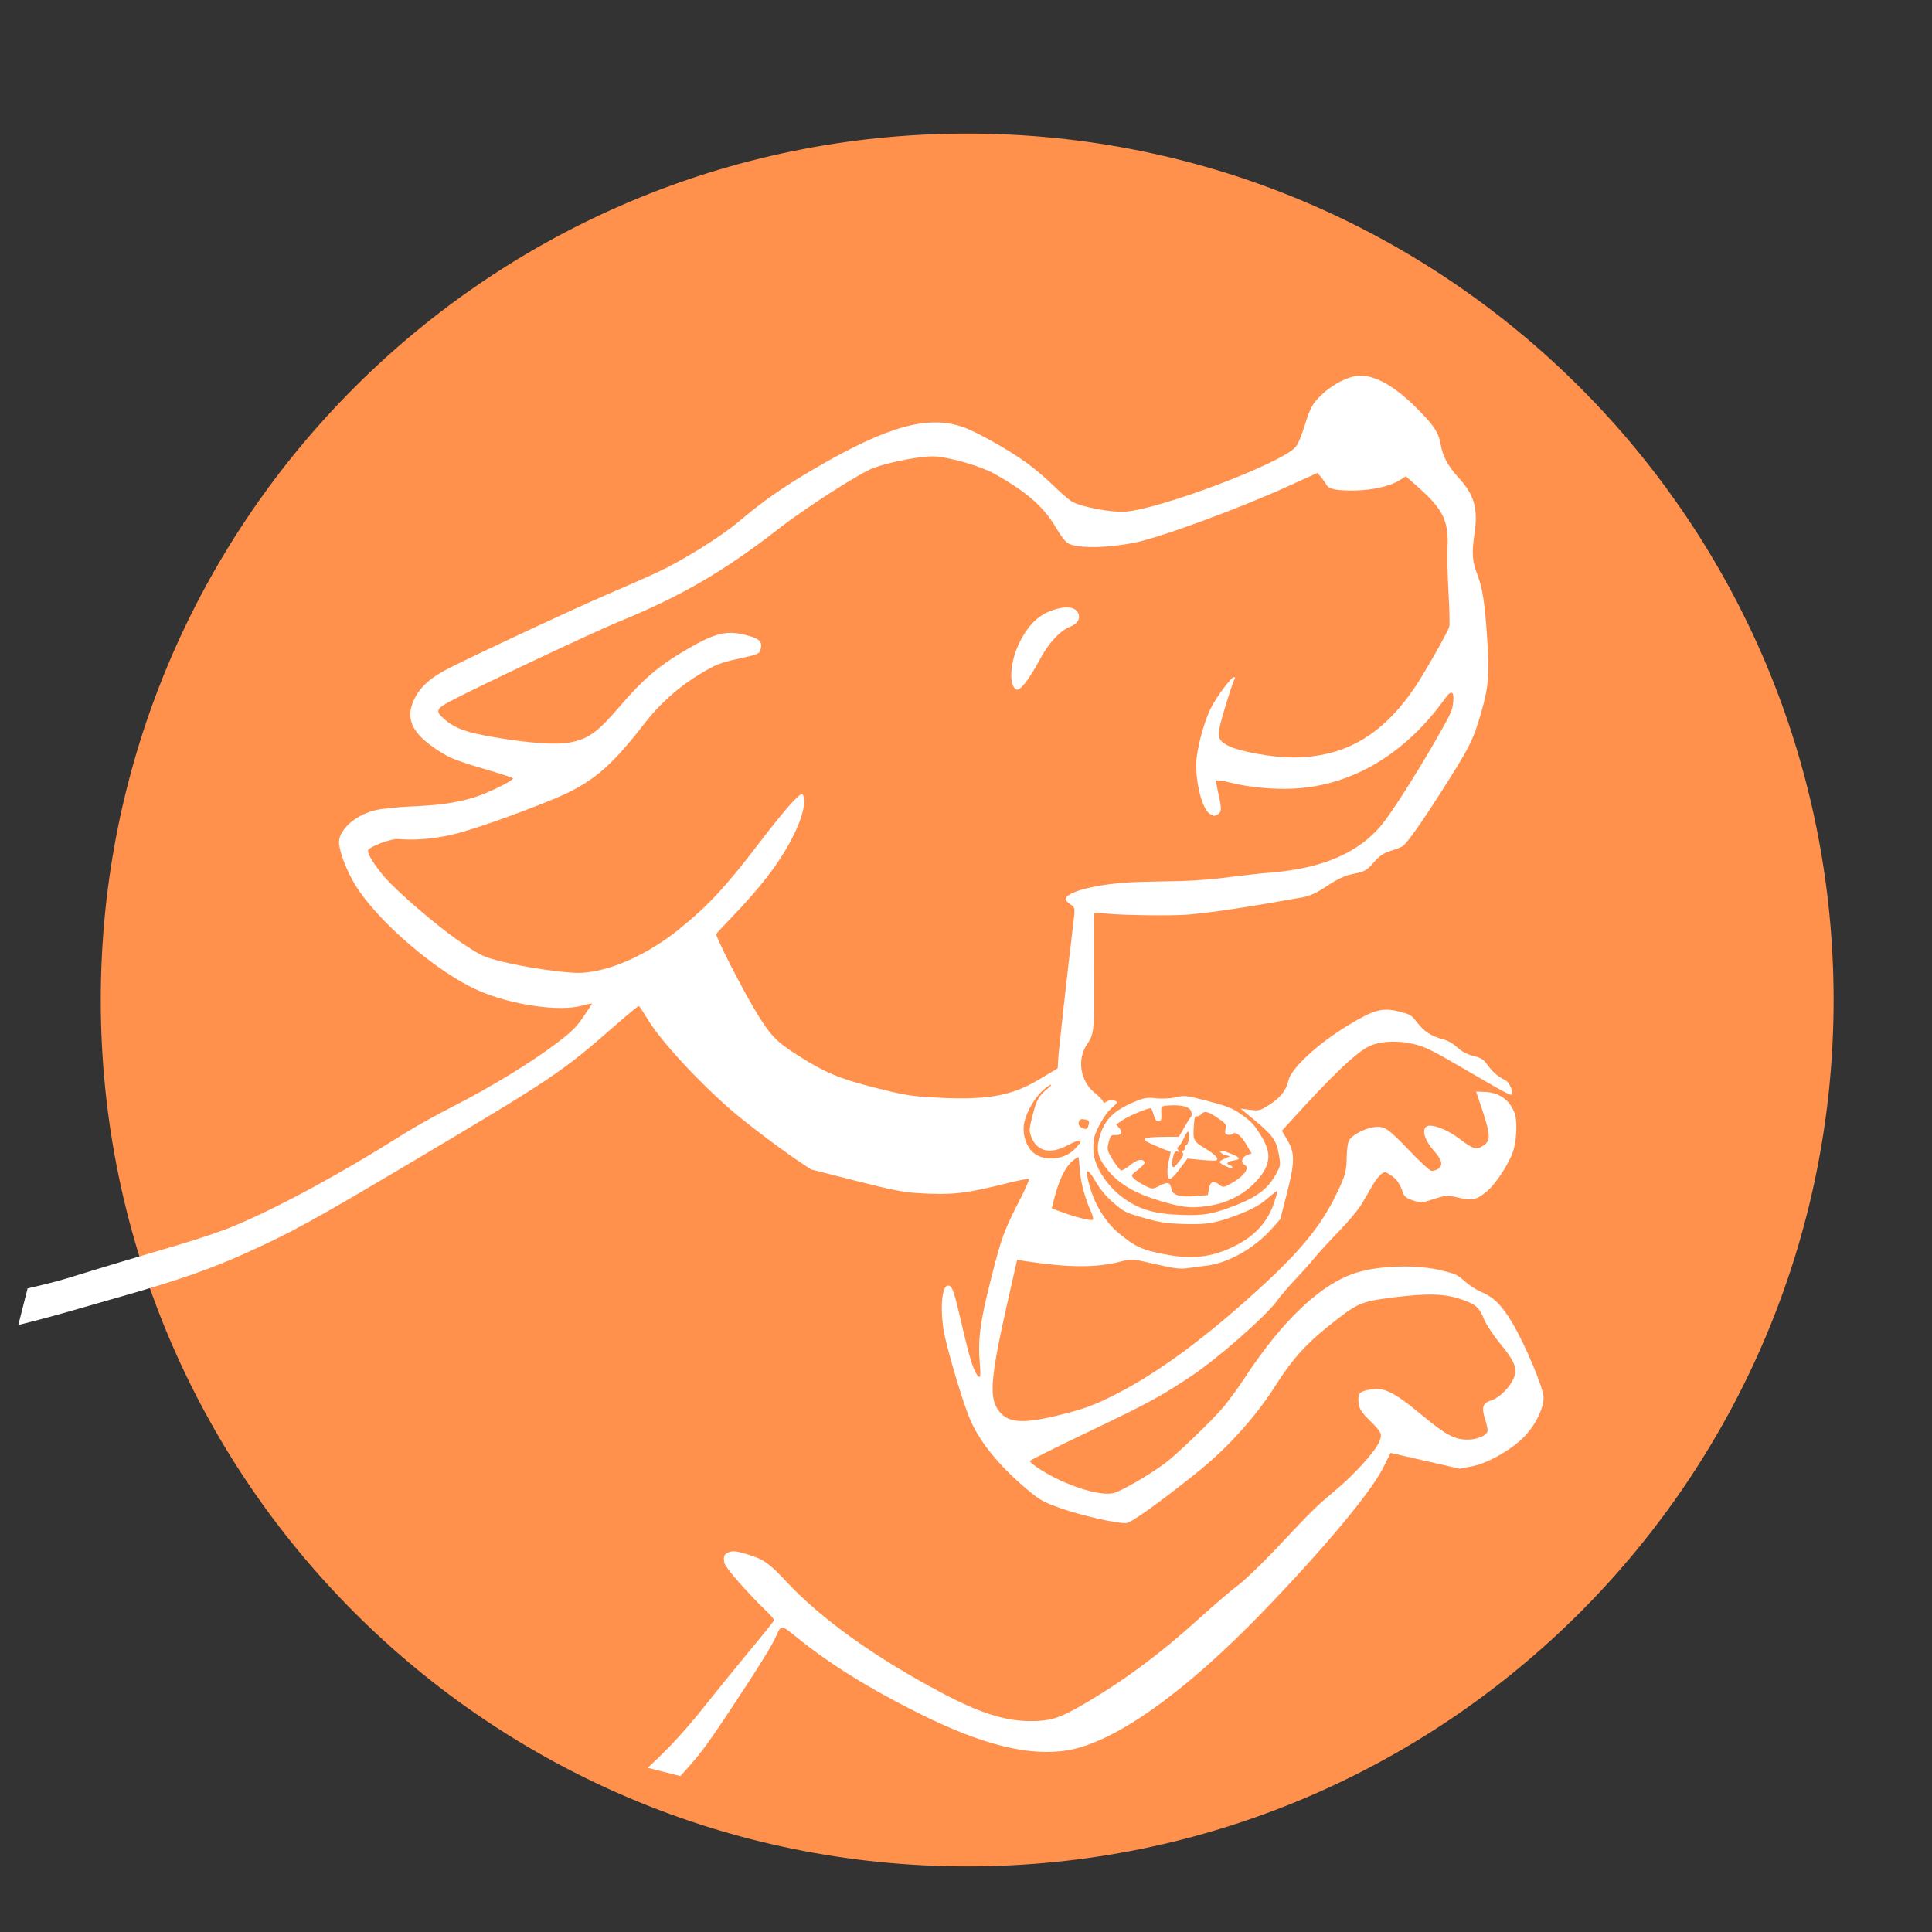 <svg xmlns="http://www.w3.org/2000/svg" xmlns:xlink="http://www.w3.org/1999/xlink" width="500" viewBox="0 0 375 375" height="500" preserveAspectRatio="xMidYMid meet"><rect x="0" y="0" width="375" height="375" fill="#333333" stroke="none"/><defs><clipPath id="69635c669c"><path d="M 19.559 25.926 L 355.902 25.926 L 355.902 362.266 L 19.559 362.266 Z M 19.559 25.926 " clip-rule="nonzero"></path></clipPath><clipPath id="1f26df6a47"><path d="M 187.73 25.926 C 94.852 25.926 19.559 101.215 19.559 194.094 C 19.559 286.973 94.852 362.266 187.73 362.266 C 280.609 362.266 355.902 286.973 355.902 194.094 C 355.902 101.215 280.609 25.926 187.73 25.926 Z M 187.73 25.926 " clip-rule="nonzero"></path></clipPath><clipPath id="aff8ac334b"><path d="M 0 72 L 300 72 L 300 375 L 0 375 Z M 0 72 " clip-rule="nonzero"></path></clipPath><clipPath id="e84fd4eb2e"><path d="M 67.227 6.594 L 355.816 79.926 L 279.043 382.086 L -9.551 308.754 Z M 67.227 6.594 " clip-rule="nonzero"></path></clipPath><clipPath id="fa1131951a"><path d="M -141.105 -274.453 L 623.543 -80.164 L 429.254 684.484 L -335.395 490.191 Z M -141.105 -274.453 " clip-rule="nonzero"></path></clipPath></defs><g clip-path="url(#69635c669c)"><g clip-path="url(#1f26df6a47)"><path fill="#ff914d" d="M 19.559 25.926 L 355.902 25.926 L 355.902 362.266 L 19.559 362.266 Z M 19.559 25.926 " fill-opacity="1" fill-rule="nonzero"></path></g></g><g clip-path="url(#aff8ac334b)"><g clip-path="url(#e84fd4eb2e)"><g clip-path="url(#fa1131951a)"><path fill="#ffffff" d="M 264.027 72.914 C 261.582 72.898 257.703 75.082 255.457 77.734 C 254.566 78.789 254.105 79.797 253.258 82.523 C 252.535 84.859 251.93 86.262 251.398 86.848 C 248.559 89.973 225.305 98.773 218.496 99.301 C 215.668 99.52 209.691 98.375 207.961 97.285 C 207.332 96.887 205.719 95.484 204.375 94.164 C 203.035 92.848 200.766 90.922 199.34 89.891 C 195.715 87.266 189.512 83.781 186.84 82.867 C 180.062 80.551 172.254 82.73 158.363 90.812 C 152.148 94.43 148.207 97.172 143.477 101.172 C 139.984 104.125 132.605 108.738 127.723 111.02 C 125.926 111.863 121.473 113.828 117.836 115.391 C 111.48 118.121 94.914 125.832 87.613 129.461 C 83.676 131.418 81.605 133.219 80.395 135.742 C 78.422 139.863 80.246 143 86.781 146.719 C 87.809 147.305 90.5 148.246 94.023 149.258 C 97.109 150.145 99.602 150.977 99.57 151.113 C 99.438 151.637 94.375 154.082 91.918 154.812 C 88.395 155.859 85.312 156.293 79.699 156.539 C 77.078 156.652 73.984 156.98 72.824 157.266 C 68.719 158.273 65.453 161.371 65.82 163.906 C 66.125 165.996 67.414 169.242 68.926 171.723 C 73.27 178.848 84.895 188.801 92.957 192.305 C 99.328 195.07 108.523 196.402 112.945 195.203 C 114.043 194.902 114.93 194.727 114.906 194.805 C 114.887 194.887 114.125 196.047 113.219 197.387 C 111.863 199.383 110.902 200.324 107.914 202.578 C 102.988 206.297 95.043 211.145 88.031 214.703 C 84.848 216.32 80.504 218.742 78.379 220.086 C 66.262 227.742 54.074 234.352 45.328 238.008 C 43.164 238.91 38.406 240.527 34.758 241.594 C 26.855 243.906 18.562 246.398 13.242 248.055 C 6.191 250.254 -15.621 254.605 -25.43 255.77 C -28.562 256.141 -28.875 256.121 -29.105 255.547 C -29.332 254.984 -29.629 254.891 -31.82 254.684 C -33.172 254.555 -34.945 254.207 -35.758 253.918 C -37.363 253.34 -37.363 253.336 -36.484 255.441 C -36.184 256.168 -36.113 256.77 -36.32 256.883 C -37.039 257.277 -46.453 257.664 -51.188 257.492 C -53.867 257.398 -57.652 257.293 -59.602 257.258 C -68.367 257.098 -68.07 257.145 -79.832 254.156 C -89.367 251.734 -91.09 251.215 -92.898 250.227 C -95.578 248.762 -98.738 246.543 -100.012 245.227 C -100.562 244.66 -101.102 244.176 -101.211 244.148 C -102.035 243.938 -106.895 236.895 -110.613 230.52 C -115.285 222.516 -116.66 219.652 -118.859 213.391 C -119.578 211.344 -120.406 209 -120.699 208.18 C -121.324 206.426 -121.922 204.16 -123.195 198.73 C -124.613 192.695 -126.328 187.105 -127.082 186.066 C -127.699 185.219 -131.004 186.043 -132.523 187.426 C -134.941 189.617 -135.82 191.324 -137.387 196.836 C -138.602 201.121 -138.863 202.504 -139.062 205.73 C -139.191 207.836 -139.242 209.875 -139.172 210.266 C -139.031 211.031 -138.664 214.574 -138.371 217.926 C -138.27 219.07 -138.098 220.176 -137.984 220.379 C -137.875 220.586 -137.863 221.074 -137.965 221.465 C -138.062 221.859 -138.039 222.293 -137.906 222.426 C -137.777 222.562 -137.672 223.094 -137.672 223.609 C -137.676 224.121 -137.559 225.488 -137.418 226.641 C -137.273 227.797 -136.926 230.906 -136.648 233.551 C -135.68 242.773 -133.379 251.562 -129.355 261.402 C -125.941 269.75 -117.312 283.918 -112.215 289.551 C -105.957 296.461 -99.449 301.105 -92.414 303.684 C -90.027 304.559 -88.379 305.328 -88.121 305.695 C -87.891 306.02 -87.566 307.297 -87.402 308.539 C -87.129 310.602 -87.203 311.184 -88.301 315.512 C -89.664 320.875 -90.926 323.859 -97.758 337.902 C -104.258 351.266 -109.543 358.57 -118.57 366.672 C -120.758 368.637 -122.566 370.316 -122.59 370.41 C -122.648 370.645 -127.23 375.012 -128.723 376.262 C -130.051 377.371 -133.082 378.926 -135.09 379.531 C -135.805 379.742 -137.832 380.086 -139.59 380.293 C -143.789 380.781 -144.602 380.984 -146.297 381.996 C -148.254 383.16 -149.324 384.926 -150.836 389.5 C -152.176 393.547 -153.5 396.93 -154.613 399.137 C -154.965 399.84 -155.598 401.395 -156.012 402.594 C -156.43 403.793 -157.203 405.922 -157.73 407.324 C -159.5 412.031 -163.195 424.539 -164.426 429.996 C -165.512 434.793 -165.621 435.68 -165.406 437.934 C -164.535 447.086 -159.891 452.535 -152.578 452.973 C -151.172 453.055 -149.418 452.988 -148.688 452.824 C -147.953 452.66 -146.418 452.32 -145.273 452.066 C -141.121 451.16 -137.445 448.66 -135.117 445.16 C -132.145 440.695 -127.723 427.566 -127.613 422.859 C -127.582 421.469 -127.402 419.438 -127.219 418.344 C -126.902 416.492 -126.801 416.305 -125.664 415.539 C -124.242 414.578 -123.551 414.684 -119.215 416.492 C -115.734 417.945 -105.047 420.395 -100.316 420.824 C -91.727 421.598 -83.887 421.23 -78.531 419.801 C -76.43 419.238 -71.879 418.023 -68.418 417.102 C -55.559 413.672 -46.484 409.875 -36.027 403.551 C -27.973 398.68 -22.637 394.312 -18.289 389.043 C -15.391 385.527 -14.484 385.008 -11.816 385.316 C -10.992 385.41 -7.766 385.617 -4.645 385.773 C 1.121 386.062 2.863 386.297 2.742 386.77 C 2.57 387.449 -3.227 395.777 -5.812 399.062 C -10.945 405.586 -18.676 415.047 -19.91 416.316 C -22.871 419.355 -29.871 423.5 -41.805 429.277 C -54.234 435.297 -60.898 437.289 -68.016 437.117 C -72.895 437.004 -75.703 437.711 -76.953 439.379 C -77.504 440.109 -78.309 442.355 -79.707 447.047 C -82.395 456.059 -85.074 461.746 -88.641 465.98 C -90.492 468.184 -94.441 470.652 -96.32 470.785 C -97.59 470.871 -97.648 470.836 -98.867 469.145 C -101.895 464.949 -103.172 460.121 -103.277 452.469 C -103.309 450.328 -103.648 447.633 -104.137 445.641 C -106.066 437.746 -107.137 432.02 -107.402 428.164 C -107.668 424.273 -107.719 424.074 -108.258 424.832 C -109.016 425.906 -109.062 426.133 -109.617 431.41 C -110.477 439.566 -110.324 442.039 -108.453 449.906 C -107.918 452.164 -107.664 454.766 -107.262 462.098 C -107.066 465.676 -105.781 471.625 -104.824 473.387 C -103.379 476.047 -100.199 477.656 -95.98 477.863 C -88.605 478.223 -84.328 475.387 -78.969 466.574 C -75.164 460.316 -73.77 456.961 -73.473 453.32 C -73.316 451.414 -73.082 450.57 -72.164 448.602 C -70.102 444.18 -69.652 443.887 -64.469 443.629 C -59.281 443.371 -56.586 443.086 -54.07 442.539 C -51.445 441.965 -47.746 440.875 -46.633 440.348 C -41.809 438.062 -38.07 436.242 -37.738 436.016 C -37.512 435.863 -35.16 434.711 -32.512 433.461 C -18.453 426.809 -11.871 420.965 -1.367 405.785 C -0.215 404.121 0.941 402.508 1.199 402.199 C 1.461 401.895 2.152 400.926 2.738 400.051 C 3.324 399.172 4.164 397.938 4.602 397.301 C 5.043 396.668 6.496 394.52 7.832 392.531 C 11.129 387.617 11.359 387.363 12.855 387.023 C 14.008 386.762 17.996 386.578 20.391 386.68 C 20.852 386.695 22.234 386.66 23.465 386.598 C 24.691 386.535 26.227 386.5 26.871 386.52 C 28.926 386.586 36.785 386.297 40.902 386 C 50.117 385.34 55.91 384.551 63.07 382.984 L 67.703 381.969 L 69.629 383.043 L 71.555 384.121 L 72.293 383.473 C 72.699 383.117 73.996 382.219 75.176 381.473 C 77.234 380.172 77.293 380.102 76.695 379.633 C 76.109 379.172 76.176 379.105 77.922 378.477 C 82.844 376.691 91.895 372.035 105.973 364.039 C 122.633 354.582 123.605 353.863 131.816 344.984 C 135.609 340.883 136.914 339.168 141.406 332.406 C 147.172 323.727 149.902 319.336 150.715 317.445 C 151.613 315.355 151.648 315.359 154.629 317.785 C 160.98 322.957 168.84 327.836 178.73 332.742 C 190.832 338.75 199.926 340.969 207.297 339.719 C 216.406 338.172 230.035 328.488 245.164 312.801 C 256.945 300.59 265.98 289.781 268.398 285.012 L 269.918 282.008 L 276.621 283.543 L 283.324 285.074 L 285.801 284.59 C 289.039 283.957 294.023 281 296.324 278.355 C 298.316 276.059 299.645 273.164 299.602 271.203 C 299.566 269.379 296.066 261.039 293.562 256.812 C 291.492 253.32 289.91 251.754 287.398 250.711 C 286.512 250.34 285.109 249.426 284.281 248.676 C 282.906 247.426 282.516 247.246 279.73 246.574 C 275.113 245.461 268.156 245.609 263.637 246.918 C 256.711 248.918 249.156 255.945 241.648 267.367 C 240.281 269.445 238.324 272.121 237.293 273.316 C 235.051 275.922 228.34 282.359 226.207 283.953 C 223.027 286.332 217.48 289.535 216.039 289.832 C 213.297 290.395 206.898 288.34 202.145 285.371 C 200.812 284.539 199.812 283.723 199.914 283.559 C 200.02 283.391 204.934 280.941 210.836 278.121 C 222.992 272.309 225.035 271.203 231.238 267.09 C 236.285 263.746 245.656 255.523 247.855 252.504 C 248.602 251.484 250.207 249.602 251.426 248.328 C 252.645 247.051 254.309 245.188 255.125 244.184 C 255.941 243.18 258.098 240.828 259.914 238.961 C 261.84 236.98 263.723 234.699 264.422 233.496 C 265.117 232.297 265.816 231.098 266.516 229.902 C 267.008 229.062 267.73 228.145 268.121 227.867 C 268.789 227.395 268.914 227.414 269.996 228.133 C 271.121 228.883 271.73 229.773 272.355 231.582 C 272.586 232.254 273.008 232.574 274.199 232.984 C 275.137 233.309 276.055 233.426 276.531 233.281 C 276.961 233.148 278.117 232.789 279.098 232.484 C 280.613 232.012 281.219 232.008 283.125 232.473 C 285.719 233.105 286.637 232.898 288.598 231.246 C 290.504 229.637 293.266 225.273 293.84 222.965 C 294.398 220.715 294.484 217.527 294.027 216.199 C 293.121 213.562 291.047 212.043 288.203 211.938 L 286.512 211.875 L 287.223 213.977 C 289.434 220.535 289.48 221.434 287.676 222.504 C 286.477 223.219 285.895 223.023 283.238 221.008 C 281.305 219.539 278.945 218.496 277.559 218.492 C 275.793 218.484 276.133 220.855 278.246 223.262 C 279.906 225.148 280.16 226.203 279.125 226.891 C 278.719 227.16 278.102 227.309 277.754 227.223 C 277.402 227.133 275.555 225.422 273.645 223.418 C 269.391 218.969 268.738 218.527 266.711 218.77 C 264.906 218.988 262.406 220.32 261.84 221.371 C 261.613 221.789 261.414 223.164 261.402 224.422 C 261.363 227.363 261.16 228.125 259.41 231.746 C 256.379 238.023 252.402 242.871 244.023 250.488 C 233.852 259.742 225.098 266.199 217.07 270.371 C 212.535 272.727 210.336 273.539 205.047 274.805 C 198.199 276.445 195.445 276.16 193.707 273.629 C 191.957 271.078 192.305 267.164 195.562 252.746 L 197.418 244.539 L 199.672 244.879 C 207.5 246.055 212.879 246.062 217.379 244.898 C 219.66 244.312 219.723 244.316 224.215 245.355 C 227.91 246.211 229.066 246.355 230.504 246.148 C 231.73 245.977 232.957 245.812 234.184 245.664 C 238.434 245.156 243.566 242.234 246.949 238.395 L 248.52 236.609 L 249.82 231.496 C 251.363 225.426 251.359 223.801 249.816 221.176 L 248.82 219.484 L 250.363 217.781 C 258.801 208.469 263.496 204.016 265.98 202.973 C 268.246 202.02 271.543 201.914 274.617 202.695 C 276.777 203.246 278.152 203.938 284.793 207.824 C 292.152 212.129 293.387 212.777 293.488 212.391 C 293.672 211.656 292.91 210.035 292.219 209.688 C 290.699 208.93 289.762 208.133 288.777 206.77 C 287.926 205.594 287.562 205.355 286.004 204.961 C 284.703 204.629 283.84 204.172 282.844 203.285 C 281.945 202.488 280.957 201.934 279.988 201.688 C 277.816 201.129 276.453 200.242 275.082 198.477 C 273.914 196.98 273.754 196.883 271.449 196.312 C 268.281 195.527 266.668 195.977 261.617 199.043 C 255.844 202.547 250.73 207.246 250.129 209.594 C 249.598 211.68 248.629 212.953 246.547 214.324 C 244.684 215.547 244.383 215.633 242.668 215.418 L 240.809 215.184 L 243.43 217.359 C 247.012 220.328 247.734 221.328 248.207 223.973 C 248.598 226.172 248.594 226.211 247.648 227.93 C 246.113 230.727 243.984 232.348 239.691 234.004 C 235.383 235.664 233.707 235.957 229.305 235.812 C 223.984 235.641 220.953 234.723 217.75 232.309 C 214.699 230.016 212.344 226.238 212.234 223.461 C 212.195 222.445 212.258 221.25 212.379 220.801 C 212.848 219.062 214.523 216.164 215.609 215.219 C 216.238 214.672 216.777 214.125 216.809 214.004 C 216.918 213.57 215.34 213.406 214.801 213.797 C 214.344 214.133 214.215 214.109 214.027 213.68 C 213.902 213.395 213.25 212.727 212.574 212.199 C 209.605 209.863 208.953 205.48 211.133 202.484 C 212.219 200.996 212.441 199.359 212.395 193.156 C 212.332 184.891 212.34 177.215 212.414 177.16 C 212.453 177.129 213.594 177.215 214.949 177.348 C 218.258 177.668 227.641 177.773 230.652 177.52 C 235.129 177.145 242.461 176.039 252.758 174.184 C 254.25 173.914 255.527 173.324 257.602 171.953 C 259.727 170.543 260.996 169.969 262.785 169.598 C 264.953 169.145 265.281 168.961 266.617 167.426 C 267.734 166.145 268.484 165.621 269.812 165.203 C 270.766 164.906 271.84 164.488 272.199 164.281 C 272.98 163.828 275.66 160.074 279.535 154.012 C 285.105 145.297 285.871 143.816 287.301 138.969 C 288.957 133.348 289.145 131.258 288.656 123.859 C 288.199 116.961 287.738 114.016 286.723 111.43 C 285.758 108.969 285.648 107.355 286.188 103.664 C 286.914 98.719 286.191 96.105 283.188 92.816 C 281.004 90.418 280.023 88.598 279.613 86.168 C 279.238 83.957 278.309 82.559 275.039 79.285 C 270.789 75.031 267.16 72.93 264.027 72.914 M 271.566 93.266 C 269.734 94.395 266.438 95.137 262.965 95.207 C 259.559 95.273 257.836 94.922 257.438 94.078 C 257.281 93.75 256.828 93.102 256.438 92.637 L 255.719 91.793 L 250.035 94.371 C 240.203 98.824 225.059 104.391 220.18 105.34 C 214.645 106.418 209.172 106.469 207.301 105.461 C 206.832 105.211 205.859 103.965 205.133 102.695 C 202.727 98.484 199.469 95.594 193.066 91.988 C 190.375 90.469 184.27 88.711 181.305 88.594 C 178.824 88.5 173.129 89.57 169.641 90.789 C 167.145 91.66 156.504 98.457 151.363 102.461 C 140.676 110.793 132.195 115.738 120.195 120.637 C 115.227 122.664 91.961 133.648 87.289 136.168 C 84.645 137.598 84.492 138.047 86.164 139.516 C 88.262 141.359 90.453 142.164 95.879 143.086 C 103.012 144.297 108.074 144.637 110.75 144.086 C 114.34 143.344 116.004 142.121 120.402 136.988 C 124.965 131.668 128.102 129.035 133.754 125.793 C 138.875 122.852 141.105 122.332 144.68 123.238 C 147.434 123.941 148.027 124.5 147.633 126.047 C 147.414 126.91 147.121 127.035 143.359 127.855 C 139.844 128.625 138.883 129 135.906 130.797 C 131.75 133.301 128.082 136.559 125.129 140.379 C 118.398 149.082 114.789 152.078 107.336 155.148 C 99.918 158.199 91.004 161.309 87.461 162.078 C 83.863 162.859 80.398 163.121 77.215 162.855 C 75.992 162.754 72.031 164.199 71.48 164.949 C 71.031 165.562 73.426 169.137 75.988 171.668 C 80.008 175.637 86.324 180.867 90.035 183.297 C 93.52 185.582 93.824 185.719 97.488 186.656 C 101.934 187.789 109.98 188.941 112.695 188.832 C 118.281 188.605 125.57 185.383 131.73 180.422 C 137.445 175.82 140.883 172.125 147.387 163.586 C 149.824 160.387 152.684 156.867 153.734 155.773 C 155.418 154.02 155.68 153.855 155.906 154.422 C 156.664 156.305 155.023 160.98 151.812 166.062 C 149.574 169.617 146.477 173.414 142.137 177.93 C 140.445 179.688 139.043 181.207 139.016 181.301 C 138.895 181.781 143.641 191.141 146.238 195.535 C 149.453 200.977 150.48 202.074 155.168 205.039 C 160.137 208.184 163.043 209.391 169.75 211.102 C 174.84 212.398 176.68 212.727 179.961 212.941 C 191.219 213.664 196.082 212.891 201.773 209.473 L 205.305 207.355 L 205.387 205.648 C 205.461 204.191 207.223 188.344 208.352 179 C 208.691 176.156 208.688 176.129 207.723 175.512 C 207.184 175.168 206.797 174.691 206.859 174.449 C 207.266 172.848 214.215 171.316 221.762 171.164 C 223.445 171.129 226.82 171.062 229.258 171.008 C 231.695 170.957 235.82 170.629 238.426 170.281 C 241.031 169.93 244.797 169.512 246.797 169.352 C 256.691 168.547 263.645 165.555 268.129 160.168 C 269.977 157.945 274.676 150.617 278.387 144.164 C 281.727 138.359 281.902 137.969 282.078 136.145 C 282.266 134.172 281.676 133.898 280.574 135.449 C 272.785 146.379 262.406 152.547 250.926 153.074 C 247.066 153.25 242.355 152.801 238.934 151.934 C 237.293 151.516 236.113 151.359 236.066 151.547 C 236.023 151.719 236.238 152.973 236.547 154.332 C 237.168 157.086 237.125 157.637 236.246 158.156 C 235.773 158.438 235.457 158.395 234.789 157.953 C 233.359 157.008 232.055 152.004 232.203 148.02 C 232.301 145.344 233.676 140.156 234.977 137.535 C 236.125 135.223 239.074 131.293 239.566 131.418 C 239.738 131.461 239.742 131.688 239.578 131.922 C 239.414 132.152 238.617 134.535 237.809 137.215 C 236.094 142.891 236.125 143.473 238.238 144.668 C 240.238 145.801 246.895 147.039 250.914 147.027 C 260.895 146.992 268.137 142.871 274.492 133.605 C 276.453 130.742 281.027 122.688 281.301 121.605 C 281.41 121.18 281.344 118.191 281.156 114.961 C 280.965 111.73 280.875 107.832 280.953 106.293 C 281.207 101.145 280.113 98.863 275.363 94.648 L 272.887 92.453 Z M 205.008 118.215 C 201.895 119.082 199.852 120.91 197.992 124.492 C 196.062 128.199 195.695 133.09 197.289 133.836 C 197.984 134.164 199.75 131.891 201.844 127.977 C 203.578 124.734 205.75 122.406 207.773 121.621 C 209.18 121.074 209.789 119.977 209.25 118.957 C 208.676 117.863 207.191 117.605 205.008 118.215 M 228.156 212.988 C 227.121 213.227 225.41 213.309 224.348 213.172 C 222.746 212.961 222.02 213.086 220.109 213.895 C 216.031 215.617 214.23 217.5 213.344 220.973 C 212.746 223.32 213.125 224.781 214.922 227.012 C 217.168 229.805 220.18 231.59 225.18 233.094 C 229.766 234.469 231.578 234.617 235.328 233.922 C 238.703 233.293 241.723 231.621 243.941 229.152 C 246.656 226.137 246.879 223.848 244.793 220.484 C 243.328 218.121 242.816 217.59 240.422 215.957 C 239.098 215.059 237.977 214.637 234.414 213.703 C 230.25 212.609 229.941 212.574 228.156 212.988 M 227.059 214.551 C 225.598 214.625 225.395 214.727 225.41 215.383 C 225.418 215.793 225.43 216.453 225.434 216.848 C 225.441 217.324 225.254 217.59 224.879 217.633 C 224.48 217.68 224.203 217.32 223.941 216.422 C 223.734 215.723 223.5 215.129 223.414 215.109 C 222.957 214.992 219.074 216.602 217.953 217.371 L 216.645 218.27 L 217.211 218.895 C 218.008 219.777 217.742 220.355 216.559 220.316 C 215.617 220.285 215.527 220.379 215.18 221.75 C 214.836 223.09 214.906 223.379 216.008 225.152 C 216.668 226.219 217.391 227.129 217.609 227.18 C 217.832 227.23 218.645 226.75 219.418 226.113 C 220.762 225.012 221.898 224.812 222.156 225.633 C 222.219 225.836 221.648 226.465 220.891 227.035 C 219.57 228.031 219.531 228.102 219.996 228.664 C 220.262 228.984 221.199 229.613 222.078 230.059 C 223.66 230.859 223.688 230.859 225.094 230.145 C 226.699 229.324 227.105 229.441 227.387 230.805 C 227.641 232.023 229.012 232.41 232.195 232.156 L 234.441 231.977 L 234.641 230.758 C 234.875 229.324 235.574 229.066 236.719 229.988 C 237.387 230.523 237.586 230.496 239.008 229.68 C 241.578 228.207 242.652 226.672 241.539 226.059 C 240.738 225.613 241.059 224.547 242.102 224.18 L 242.941 223.883 L 241.844 222.035 C 240.801 220.281 239.754 219.539 239.148 220.125 C 238.996 220.27 238.594 220.32 238.254 220.234 C 237.785 220.117 237.691 219.855 237.875 219.145 C 238.086 218.305 237.949 218.102 236.516 217.105 C 234.52 215.723 233.824 215.539 233.188 216.234 C 232.914 216.539 232.5 216.738 232.273 216.684 C 231.953 216.602 231.836 216.957 231.738 218.324 C 231.52 221.336 231.594 221.496 233.848 222.859 C 235.945 224.125 236.738 225.012 235.988 225.25 C 235.773 225.316 234.445 225.262 233.039 225.125 L 230.488 224.875 L 228.945 226.938 C 227.91 228.32 227.254 228.934 226.949 228.801 C 226.477 228.586 226.484 226.82 226.973 224.777 L 227.246 223.609 L 224.637 222.539 C 220.965 221.027 221.289 220.684 226.414 220.656 L 228.809 220.641 L 229.848 218.844 C 230.418 217.855 231.012 216.922 231.168 216.773 C 231.324 216.621 231.34 216.16 231.211 215.746 C 230.918 214.84 229.508 214.434 227.059 214.551 M 203.289 210.926 C 201.266 212.363 199.441 215.207 198.812 217.898 C 198.398 219.691 198.969 222.004 200.164 223.34 C 202.078 225.484 206.312 225.355 208.551 223.086 C 210.516 221.094 210.031 220.828 207.172 222.328 C 203.867 224.066 201.391 223.531 200.246 220.84 C 199.695 219.551 199.711 219.262 200.445 216.414 C 201.242 213.344 201.566 212.781 203.508 211.152 C 204.332 210.461 204.176 210.301 203.289 210.926 M 229.797 220.883 C 229.484 221.598 229.027 222.332 228.781 222.516 C 228.453 222.762 228.434 222.957 228.715 223.254 C 229.031 223.59 229 223.637 228.539 223.523 C 228.109 223.418 227.914 223.656 227.684 224.582 C 227.52 225.242 227.465 226.023 227.562 226.328 C 227.703 226.754 227.984 226.566 228.82 225.5 C 229.629 224.469 229.816 224.043 229.574 223.793 C 229.324 223.535 229.352 223.422 229.68 223.32 C 229.918 223.242 230.09 222.973 230.059 222.715 C 230.027 222.461 230.148 222.238 230.324 222.227 C 230.699 222.195 230.977 219.742 230.613 219.648 C 230.477 219.613 230.109 220.168 229.797 220.883 M 236.906 223.621 C 236.969 223.824 237.406 224.09 237.879 224.211 L 238.734 224.43 L 237.617 224.934 C 236.383 225.496 236.449 225.68 238.168 226.461 C 238.961 226.824 239.297 226.867 239.211 226.602 C 239.145 226.387 238.883 226.156 238.629 226.094 C 237.844 225.895 238.262 225.426 239.371 225.266 C 240.773 225.059 240.785 224.738 239.402 224.133 C 237.719 223.398 236.773 223.203 236.906 223.621 M 119.273 199.152 C 109.027 208.125 107.297 209.289 80.586 225.152 C 60.953 236.816 56.883 239.059 48.113 243.047 C 40.82 246.363 34.227 248.648 22.051 252.078 C 20.746 252.445 16.703 253.605 13.066 254.656 C 9.43 255.703 4.117 257.09 1.266 257.734 C -6.422 259.473 -24.312 262.582 -28.672 262.938 C -31.762 263.195 -34.852 263.465 -37.938 263.746 C -44.621 264.355 -46.023 264.328 -53.723 263.469 C -75.145 261.082 -90.25 258.289 -96.137 255.629 C -99.027 254.324 -103.656 251.285 -106.16 249.047 C -107.223 248.098 -109.25 245.883 -110.664 244.125 C -113.523 240.57 -119.934 230.094 -121.965 225.652 C -124.117 220.949 -126.266 214.715 -126.57 212.281 C -128.551 196.445 -129.141 193.152 -130.027 192.926 C -130.34 192.848 -130.805 193.406 -131.426 194.605 C -133.688 198.992 -134.004 210.664 -132.188 222.781 C -131.418 227.914 -129.93 234.863 -129 237.656 C -128.637 238.754 -127.914 241.602 -127.391 243.988 C -126.867 246.375 -125.965 249.84 -125.391 251.688 C -121.07 265.555 -111.676 282.191 -103.645 290.211 C -99.918 293.934 -94.207 298.129 -92.168 298.648 C -91.715 298.762 -90.379 298.648 -89.199 298.395 C -88.02 298.141 -86.625 298.039 -86.098 298.168 C -83.414 298.82 -79.047 304.43 -79.582 306.535 C -79.711 307.051 -79.77 308.473 -79.707 309.688 C -79.16 320.477 -83.609 333.254 -92.984 347.828 C -98.727 356.75 -102.316 361.285 -106.676 365.105 C -111.008 368.906 -119.82 374.82 -126.488 378.406 C -127.781 379.102 -129.703 380.363 -130.758 381.207 C -132.582 382.664 -134.926 383.664 -141.227 385.672 C -144.312 386.652 -144.574 387.016 -146.203 392.48 C -146.988 395.117 -148.375 398.902 -149.289 400.91 C -152.191 407.285 -157.723 426.93 -158.512 433.672 C -159.387 441.145 -158.988 445.484 -157.254 447.379 C -156.156 448.574 -150.926 449.555 -148.277 449.062 C -145.035 448.461 -144.473 447.766 -140.945 439.98 C -139.301 436.352 -136.922 430.801 -135.656 427.645 C -129.602 412.57 -129.273 411.684 -129.457 410.949 C -129.629 410.246 -131.484 408.656 -132.398 408.422 C -133.25 408.207 -135.441 406.312 -135.332 405.887 C -135.273 405.652 -134.699 405.16 -134.059 404.801 C -132.898 404.141 -132.891 404.141 -129.496 405.18 C -127.336 405.84 -124.172 407.164 -120.824 408.812 C -109.613 414.336 -100.492 415.93 -88.691 414.43 C -68.219 411.828 -45.238 402.914 -32.645 392.691 C -24.562 386.133 -19.805 378.867 -14.406 364.855 C -12.859 360.844 -10.785 352.266 -10.113 347.121 L -9.512 342.527 L -7.254 339.715 L -6.914 341.664 C -6.461 344.238 -6.258 351.031 -6.527 354.613 C -6.957 360.352 -8.312 366.906 -10.438 373.535 C -11.527 376.922 -12.363 379.785 -12.297 379.895 C -12.23 380.008 -10.844 380.109 -9.215 380.125 C -7.586 380.141 -3.477 380.32 -0.078 380.527 C 8.359 381.039 11.75 381.066 22.078 380.703 C 41.895 380.008 50.852 379.188 59.559 377.281 C 67.816 375.477 75.074 373.023 81.852 369.754 C 83.578 368.918 87.578 366.992 90.738 365.469 C 108.211 357.043 115.441 352.504 124.398 344.352 C 129.551 339.66 132.723 336.27 136.953 330.934 C 138.918 328.449 142.699 323.801 145.355 320.598 C 148.012 317.398 150.219 314.652 150.258 314.496 C 150.297 314.34 149.621 313.539 148.762 312.711 C 145.086 309.195 140.754 304.234 140.598 303.371 C 140.355 302.031 140.562 301.59 141.598 301.234 C 142.34 300.977 143.086 301.086 145.277 301.762 C 148.277 302.688 149.293 303.414 152.762 307.125 C 159.5 314.328 170.121 321.906 182.977 328.684 C 190.375 332.582 195.195 334.09 200.176 334.066 C 203.891 334.047 205.719 333.469 210.066 330.945 C 218.059 326.301 225.059 321.113 232.93 313.996 C 235.68 311.508 239.043 308.633 240.406 307.609 C 241.766 306.582 245.145 303.324 247.918 300.367 C 254.598 293.238 255.371 292.48 259.188 289.281 C 262.875 286.195 266.836 281.836 267.672 279.945 C 268.367 278.371 268.227 278.047 265.797 275.656 C 264.414 274.293 263.875 273.496 263.746 272.621 C 263.461 270.715 263.746 270.188 265.242 269.852 C 268.574 269.105 270.125 269.82 276.34 274.953 C 280.555 278.438 282.23 279.344 284.598 279.434 C 286.438 279.504 288.5 278.707 288.723 277.84 C 288.797 277.539 288.602 276.508 288.285 275.543 C 287.496 273.129 287.762 272.348 289.578 271.758 C 291.281 271.203 293.551 268.734 294.004 266.941 C 294.418 265.316 293.82 264.023 291.125 260.73 C 289.785 259.094 288.406 256.988 288.008 255.98 C 287.121 253.719 286.352 253.082 283.344 252.109 C 280.109 251.07 276.953 251.008 270.238 251.855 C 264 252.645 263.484 252.879 257.59 257.617 C 253.309 261.062 250.688 264.023 247.613 268.883 C 243.715 275.047 238.207 281.133 232.219 285.91 C 224.828 291.801 219.652 295.504 218.648 295.621 C 217.051 295.805 209.551 294.094 205.547 292.633 C 202.469 291.508 201.773 291.117 199.551 289.258 C 193.75 284.418 189.793 279.461 187.988 274.766 C 186.316 270.426 183.531 260.801 183.117 257.93 C 182.43 253.176 182.926 249.227 184.172 249.543 C 184.879 249.723 185.23 250.773 186.691 257.125 C 188.102 263.246 188.875 265.809 189.633 266.844 C 190.289 267.75 190.402 267.328 190.188 264.781 C 189.781 259.984 190.215 256.68 192.352 248.234 C 194.414 240.102 194.812 239.008 198.059 232.648 C 199.051 230.711 199.793 229.016 199.715 228.883 C 199.633 228.746 197.973 229.039 196.016 229.531 C 187.355 231.715 184.742 232.008 177.938 231.566 C 175.211 231.391 173.039 230.953 166.008 229.164 L 157.41 226.977 L 155.09 225.434 C 151.656 223.145 144.859 218.008 142.043 215.57 C 135.508 209.914 128.195 201.98 125.715 197.84 C 124.883 196.457 124.105 195.301 123.988 195.27 C 123.867 195.238 121.746 196.988 119.273 199.152 M 209.758 217.289 C 209.137 217.656 209.25 218.559 209.965 218.891 C 210.871 219.316 211.074 219.219 211.32 218.25 C 211.465 217.684 211.332 217.461 210.766 217.32 C 210.359 217.215 209.902 217.199 209.758 217.289 M 245.895 232.723 C 244.59 233.844 243.035 234.711 240.672 235.633 C 236.105 237.414 234.34 237.727 229.691 237.574 C 226.387 237.465 225.098 237.266 222.027 236.395 C 218.504 235.391 218.234 235.258 216.203 233.535 C 214.742 232.297 213.613 230.949 212.625 229.27 C 210.902 226.344 210.5 226.758 211.543 230.387 C 212.574 233.984 214.648 237.297 217.18 239.387 C 220.289 241.957 221.562 242.555 225.719 243.391 C 230.426 244.34 233.914 244.16 237.508 242.793 C 242.613 240.852 245.781 237.871 247.25 233.621 C 247.711 232.293 248.012 231.188 247.922 231.164 C 247.828 231.141 246.918 231.844 245.895 232.723 M 208.059 225.438 C 206.773 226.516 205.527 229.113 204.637 232.586 L 204.133 234.535 L 206.223 235.316 C 208.586 236.199 211.562 236.941 212.078 236.777 C 212.266 236.719 212.141 236.039 211.797 235.266 C 210.57 232.508 209.789 229.633 209.605 227.207 C 209.5 225.852 209.375 224.676 209.328 224.594 C 209.277 224.512 208.707 224.891 208.059 225.438 " fill-opacity="1" fill-rule="evenodd"></path></g></g></g></svg>